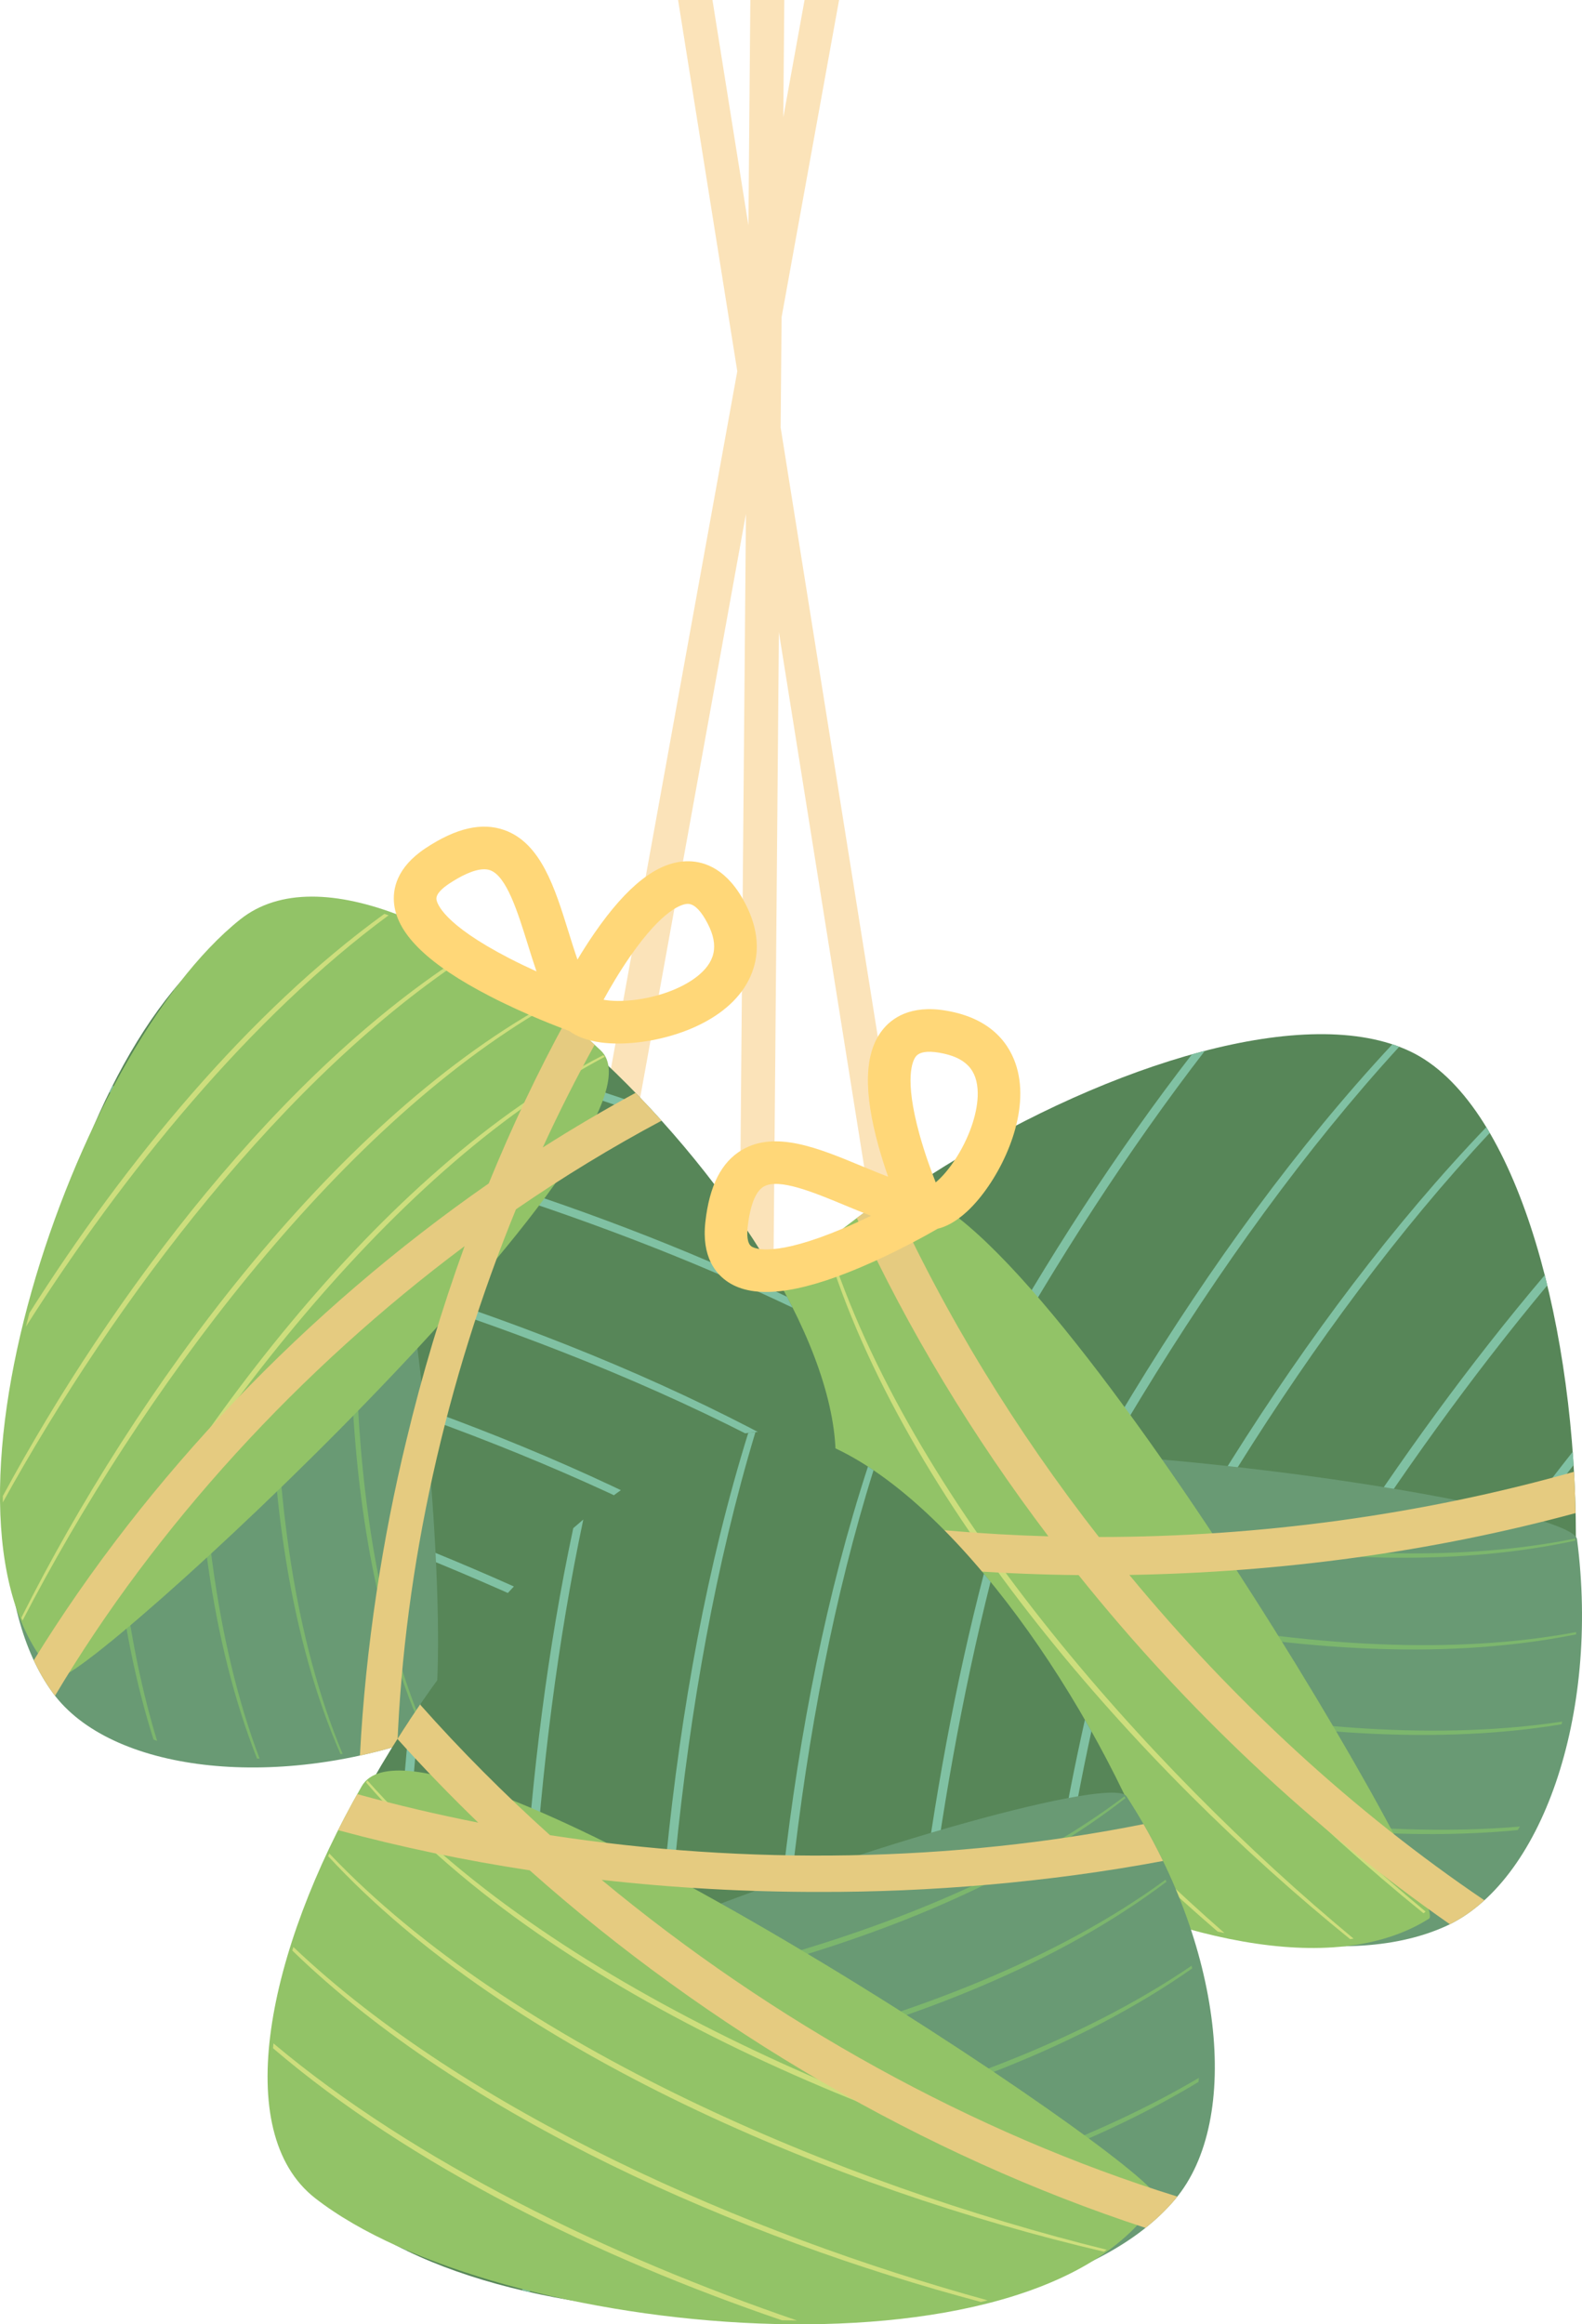   <svg xmlns="http://www.w3.org/2000/svg" x="0px" y="0px" viewBox="0 0 1397.67 2052.61" style="vertical-align: middle; max-width: 100%; width: 100%;" width="100%">
   <g>
    <polygon points="690.52,280.18 741.31,0 710.82,0 692.02,103.67 692.91,0 662.91,0 661.21,199.05 629.45,0    599.07,0 651.38,327.87 481.34,1265.92 510.86,1271.28 659.03,453.86 652.84,1179.87 682.84,1180.13 688.14,558.25 808.47,1312.32    838.09,1307.6 689.69,377.53" fill="rgb(251,227,185)">
    </polygon>
    <g>
     <g>
      <path d="M1246.44,928.77c182.63,87.86,204.41,747.59,4.29,779.62     c-201.67,32.27-620.92-164.27-660.48-363.03S1063.81,840.91,1246.44,928.77z" fill="rgb(87,134,88)">
      </path>
      <g>
       <path d="M1316.18,1000.49c-1-1.72-2.02-3.42-3.04-5.09c-162.88,169.87-302.45,402.98-409.3,639.63      c2.2,1.01,4.4,2,6.6,2.99C1018.01,1403.4,1156.63,1171.04,1316.18,1000.49z" fill="rgb(128,193,163)">
       </path>
       <path d="M1389.46,1282.09c-101.74,128.58-193.49,274.4-271.58,421.74c2.46,0.43,4.91,0.84,7.36,1.24      c77.06-142.99,166.61-285.01,265.02-411.31C1390.01,1289.86,1389.75,1285.97,1389.46,1282.09z" fill="rgb(128,193,163)">
       </path>
       <path d="M1380.68,1502.92c-46.27,66.12-89.97,135.24-130.7,205.58c0.25-0.04,0.5-0.07,0.74-0.11      c3.19-0.51,6.33-1.18,9.41-2.01c36.79-62.64,75.85-124.37,116.86-183.89C1378.32,1516.06,1379.54,1509.54,1380.68,1502.92z" fill="rgb(128,193,163)">
       </path>
       <path d="M1018.25,1675.59c96.16-188.87,215.21-380.39,348.76-540.5c-0.73-3.03-1.48-6.04-2.25-9.03      c-131.69,155.34-248.37,341.63-342.67,527.41C1020.76,1660.84,1019.47,1668.22,1018.25,1675.59z" fill="rgb(128,193,163)">
       </path>
       <path d="M862.89,1012.99c-5,2.86-9.97,5.77-14.91,8.72c-79.19,128.57-148.73,267.93-206.74,406.2      c-0.59,5.49-1.13,10.97-1.66,16.45c0.42,0.53,0.83,1.07,1.25,1.6C702.92,1299.02,777.77,1149.8,862.89,1012.99z" fill="rgb(128,193,163)">
       </path>
       <path d="M1236.18,924.39c-1.99-0.75-4.01-1.47-6.06-2.14c-166.55,178.76-308.06,422.94-414.19,667.13      c2.01,1.18,4.03,2.35,6.06,3.52C929.71,1349.31,1071.55,1104.27,1236.18,924.39z" fill="rgb(128,193,163)">
       </path>
       <path d="M1064.46,928.02c-3.79,0.98-7.59,2-11.41,3.08c-133.44,172.4-247.15,383.1-334.7,591.42      c1.79,1.45,3.6,2.9,5.42,4.34C813.84,1316.53,929.84,1102.58,1064.46,928.02z" fill="rgb(128,193,163)">
       </path>
      </g>
      <g>
       <path d="M602.06,1375.49c90.1,181.97,490.96,408.29,674.77,325.78      c84.99-38.15,136.71-186.46,116.45-341.89C1387.81,1317.37,512.66,1194.93,602.06,1375.49z" fill="rgb(105,154,116)">
       </path>
       <g>
        <path d="M610.35,1296.35c228.74,107.32,546.42,194.63,782.05,147c0.05-0.67,0.1-1.35,0.14-2.03       c-233.63,43.65-551.59-43.32-779.95-146.62C611.82,1295.24,611.08,1295.8,610.35,1296.35z" fill="rgb(124,182,109)">
        </path>
        <path d="M715.83,1264.34c215.73,83.78,476.57,139.69,676.04,96.16c-0.05-0.61-0.11-1.22-0.16-1.83       c-195.8,39.57-453.37-15.22-667.6-95.28C721.32,1263.69,718.56,1264.01,715.83,1264.34z" fill="rgb(124,182,109)">
        </path>
        <path d="M1340.87,1616.17c0.65-1.03,1.3-2.08,1.94-3.13c-193.59,16.46-429.21-40.75-623.54-116.87       c2.92,2.48,5.88,4.94,8.87,7.4C920.07,1579.65,1149.94,1634.4,1340.87,1616.17z" fill="rgb(124,182,109)">
        </path>
        <path d="M1379.6,1522.75c0.2-0.8,0.4-1.61,0.6-2.42c-238.13,36-555.25-54.92-778.13-158.91       c0.58,1.09,1.18,2.18,1.79,3.26C826.83,1471.99,1141.09,1562.1,1379.6,1522.75z" fill="rgb(124,182,109)">
        </path>
       </g>
      </g>
      <g>
       <path d="M783.88,1056.36c-139.55,95.78-238.68,226.33-196.14,312.24      c90.1,181.97,504.5,433.5,674.77,325.78C1283.91,1680.84,876.64,992.7,783.88,1056.36z" fill="rgb(146,195,103)">
       </path>
       <g>
        <path d="M666.94,1158.76c-0.74,0.81-1.47,1.61-2.2,2.42c71.91,199.37,244.87,401.62,411.1,544.65       c1.98,0.43,3.96,0.85,5.93,1.25C916.69,1562.43,741.27,1357.6,666.94,1158.76z" fill="rgb(205,222,125)">
        </path>
        <path d="M910.84,1644.55c3.97,2.01,7.94,3.99,11.92,5.93c-123.8-122.76-242.35-272.73-308.79-422.09       c-0.75,1.24-1.48,2.49-2.2,3.73C675.52,1378.83,789.51,1524.56,910.84,1644.55z" fill="rgb(205,222,125)">
        </path>
        <path d="M731.55,1097.51c-0.66,0.55-1.32,1.11-1.98,1.66c68.17,226.68,275.85,461.82,463.28,613.33       c1.02-0.15,2.03-0.3,3.04-0.47C1011.26,1558.96,802.34,1321.95,731.55,1097.51z" fill="rgb(205,222,125)">
        </path>
        <path d="M1259.37,1688.05c-190.14-157.91-405.68-404.53-469.48-634.65c-0.62,0.34-1.22,0.72-1.81,1.12       c61.04,233.3,276.1,478.73,469.52,635.05c0.39-0.25,0.79-0.48,1.18-0.73C1259.04,1688.68,1259.24,1688.41,1259.37,1688.05z" fill="rgb(205,222,125)">
        </path>
       </g>
      </g>
     </g>
     <path d="M579.22,1341.98c117.23,31.22,244.42,47.66,373.68,49c95.06,118.62,207.03,224.01,328.04,308.34    c10.75-5.34,20.94-12.47,30.49-21.16c-115-77.75-221.87-176.18-313.67-287.32c133.05-2.19,267.33-20.3,394.29-54.62    c-0.26-12.15-0.73-24.33-1.43-36.49c-134.37,37.96-277.65,57.53-419.75,57.63c-73.58-94.18-136.31-196.56-184.26-302.59    c-0.93,0.47-1.85,0.99-2.72,1.59c-9.17,6.3-18.17,12.75-26.96,19.32c45.08,98.27,102.51,192.97,169.29,281.06    c-119.19-3.36-236.79-20.58-346.76-52.28C577.38,1317.45,577.23,1330.02,579.22,1341.98z" fill="rgb(229,203,128)">
     </path>
    </g>
    <g>
     <g>
      <path d="M734.82,1318.44c-43.59,181.04-631.97,328.23-699.45,154.67c-68-174.9,27.43-589.51,198.32-663.49     S778.41,1137.41,734.82,1318.44z" fill="rgb(87,134,88)">
      </path>
      <g>
       <path d="M683.89,1394.97c1.35-1.23,2.68-2.47,3.99-3.72c-184.09-113.44-420.48-193.72-653.72-243.91      c-0.48,2.17-0.95,4.34-1.41,6.51C264.3,1205.08,499.83,1284.65,683.89,1394.97z" fill="rgb(128,193,163)">
       </path>
       <path d="M445.12,1515.26c-135.18-66.52-283.91-120.72-431.36-162.36c0.09,2.29,0.2,4.58,0.31,6.85      c143.34,41.56,288.24,94.52,420.72,158.48C438.25,1517.26,441.69,1516.27,445.12,1515.26z" fill="rgb(128,193,163)">
       </path>
       <path d="M245.06,1550.1c-68.35-28.77-138.88-54.66-209.94-77.63c0.08,0.21,0.16,0.43,0.24,0.65      c1.08,2.77,2.29,5.46,3.63,8.07c63.39,20.93,126.38,44.07,187.79,69.4C232.8,1550.51,238.9,1550.35,245.06,1550.1z" fill="rgb(128,193,163)">
       </path>
       <path d="M19.86,1257.95c188.25,49.84,383.31,119.72,552.96,208.71c2.58-1.24,5.14-2.5,7.68-3.76      c-165-88.24-354.91-157-540.02-205.77C33.59,1257.35,26.71,1257.62,19.86,1257.95z" fill="rgb(128,193,163)">
       </path>
       <path d="M584.97,990.23c-3.54-3.93-7.11-7.83-10.72-11.71C443.44,932.26,304.81,896.76,169.4,871.4      c-5.04,0.54-10.07,1.1-15.1,1.69c-0.4,0.48-0.8,0.95-1.19,1.43C297.1,901.86,445.62,940.23,584.97,990.23z" fill="rgb(128,193,163)">
       </path>
       <path d="M736.76,1308.39c0.29-1.93,0.54-3.88,0.75-5.86c-192.79-115.02-439.49-194.89-679.36-242.98      c-0.67,2.04-1.33,4.08-1.99,6.12C295.8,1115.31,543.35,1195.31,736.76,1308.39z" fill="rgb(128,193,163)">
       </path>
       <path d="M700.28,1154.84c-1.61-3.21-3.27-6.43-4.97-9.65C514.65,1058.68,303.39,997.3,99.34,958.96      c-0.96,1.89-1.9,3.79-2.85,5.71C302.83,1004.88,517.45,1067.69,700.28,1154.84z" fill="rgb(128,193,163)">
       </path>
      </g>
      <g>
       <path d="M208.9,826.06C62.88,942.19-62.87,1346.04,46.81,1495.18c50.71,68.96,193.93,86.73,329.62,38.46      C413.11,1520.6,353.8,710.83,208.9,826.06z" fill="rgb(105,154,116)">
       </path>
       <g>
        <path d="M281.59,818.2c-52.15,226.22-69.12,528.46,19.25,730.89c0.62-0.08,1.23-0.18,1.85-0.26       c-84.41-201.41-67.79-503.84-19.18-728.94C282.87,819.31,282.23,818.75,281.59,818.2z" fill="rgb(124,182,109)">
        </path>
        <path d="M330.75,906.75c-33.52,209.98-33.28,455.09,44.41,625.84c0.54-0.17,1.08-0.33,1.61-0.5       c-73.42-168.22-74.04-410.18-43.56-618.1C332.4,911.55,331.58,909.14,330.75,906.75z" fill="rgb(124,182,109)">
        </path>
        <path d="M135.64,1536.24c1.05,0.39,2.12,0.77,3.18,1.14c-52.23-170.7-46.42-393.41-15.65-582.69       c-1.66,3.11-3.3,6.24-4.93,9.4C87.04,1151.21,82.33,1368.27,135.64,1536.24z" fill="rgb(124,182,109)">
        </path>
        <path d="M227.05,1552.96c0.76,0.03,1.53,0.05,2.29,0.07c-78.4-206.94-58.08-509.37-7.79-729.68       c-0.86,0.74-1.72,1.48-2.59,2.24C165.7,1046.63,145.56,1346.34,227.05,1552.96z" fill="rgb(124,182,109)">
        </path>
       </g>
      </g>
      <g>
       <path d="M530.73,927.65C417.71,820.82,281.26,757.04,212.32,811.87C66.3,928-79.47,1348.88,50.23,1480.99      C66.53,1497.59,605.86,998.65,530.73,927.65z" fill="rgb(146,195,103)">
       </path>
       <g>
        <path d="M416.09,842.57c-0.87-0.51-1.73-1.01-2.59-1.52C248,945.59,99.25,1142.29,2.48,1321.19       c-0.01,1.88-0.01,3.75,0.01,5.62C100.93,1148.63,251.53,949.2,416.09,842.57z" fill="rgb(205,222,125)">
        </path>
        <path d="M25.97,1159.54c-1.05,3.99-2.07,7.98-3.05,11.97c86.68-136.45,198.83-273.5,320.41-363.21       c-1.26-0.43-2.52-0.85-3.77-1.26C219.85,893.79,110.64,1025.88,25.97,1159.54z" fill="rgb(205,222,125)">
        </path>
        <path d="M483.53,889.05c-0.62-0.49-1.25-0.98-1.87-1.47c-190.77,106.53-362.44,341.19-462.79,540.98       c0.33,0.89,0.66,1.78,1.01,2.66C122.17,1233.67,295.27,997.51,483.53,889.05z" fill="rgb(205,222,125)">
        </path>
        <path d="M53.6,1484.04c105.58-203.51,286.07-447.56,480.77-550.81c-0.43-0.49-0.88-0.96-1.36-1.42       c-198.09,101.38-377.6,344.75-481.12,550.93c0.3,0.31,0.58,0.62,0.88,0.93C52.97,1483.87,53.25,1483.99,53.6,1484.04z" fill="rgb(205,222,125)">
        </path>
       </g>
      </g>
     </g>
     <path d="M318,1550.35c10.98-2.4,22.01-5.21,33.02-8.45c6.2-158.56,42.82-322.45,104.81-473.93    c41.69-28.64,84.71-54.86,128.65-78.28c-3.37-3.75-6.78-7.46-10.22-11.15c0,0-0.01-0.01-0.01-0.01c0,0,0,0,0,0    c-4.21-4.52-8.47-8.99-12.76-13.41c-27.73,15.02-55.08,31.12-81.96,48.22c14.21-30.93,29.5-61.22,45.82-90.72    c-8.22-7.62-16.55-15-24.97-22.13c-25.53,46.67-48.4,95.12-68.6,144.62c-161.06,111.95-302.12,259.22-401.96,421.12    c4.88,10.46,10.52,20.16,16.99,28.96c0.58,0.79,1.18,1.56,1.79,2.34c89.44-150.12,216.19-288.24,361.85-397.04    c-20.51,56.48-37.65,113.94-51.38,171.3C338.21,1357.35,322.9,1454.45,318,1550.35z" fill="rgb(229,203,128)">
     </path>
    </g>
    <path d="M655.56,792.71c-16.09-27.51-35.9-32.65-49.69-32.1c-25.51,1-51.89,21.73-80.65,63.37   c-5.56,8.06-10.63,16.06-15.03,23.41c-2.83-8.12-5.47-16.61-8.08-24.99c-11.92-38.27-24.24-77.84-56.42-89.32   c-19.91-7.1-42.67-1.9-69.6,15.89c-25.96,17.15-29.47,36.57-27.84,49.84c3.28,26.8,30.84,53.23,84.26,80.81   c31.83,16.44,62.64,27.99,70.36,30.81c6.15,4.59,15.08,8.41,28.04,10.17c4.64,0.63,9.73,0.95,15.14,0.95   c36.91,0,88.56-14.93,111.21-48.89C668.2,856.23,676.8,829.03,655.56,792.71z M449.77,846.16c-58.73-30.33-63.75-48.59-64.17-51.94   c-0.6-4.92,5.78-10.25,11.23-13.86c9.25-6.11,21.41-12.69,30.88-12.69c1.9,0,3.69,0.26,5.32,0.85   c14.48,5.16,24.38,36.98,33.13,65.06c2.52,8.08,5.06,16.26,7.81,24.28C466.25,854.35,458.02,850.42,449.77,846.16z M617.75,860.79   c-12.3,10.54-32.51,18.71-54.08,21.84c-13.66,1.99-23.92,1.44-30.43,0.24c5.44-9.94,13.57-23.95,23.2-37.86   c29.59-42.74,46.45-46.62,50.91-46.8c5.07-0.17,10.37,4.34,15.72,13.49C635.06,832.22,633.42,847.36,617.75,860.79z" fill="rgb(255,215,120)">
    </path>
    <path d="M835.71,892.48c-31.43-5.26-48.07,6.67-56.48,17.62c-15.57,20.24-16.53,53.77-2.96,102.52   c2.63,9.43,5.53,18.45,8.36,26.53c-8.05-3.03-16.26-6.43-24.37-9.8c-37.03-15.35-75.32-31.22-104.74-13.84   c-18.2,10.75-28.78,31.56-32.35,63.64c-3.44,30.92,9.22,46.05,20.46,53.3c22.68,14.63,60.64,10.39,116.02-12.99   c33-13.93,61.61-30.2,68.71-34.33c7.46-1.78,16.11-6.19,25.77-15.03c3.45-3.16,6.96-6.87,10.42-11.02   c23.63-28.35,45.23-77.59,33.65-116.73C892.61,923.44,877.22,899.42,835.71,892.48z M745.02,1084.78   c-60.9,25.7-78.14,17.87-80.98,16.04c-4.17-2.69-4.18-11-3.45-17.5c1.23-11.02,3.96-24.57,10.02-31.85   c1.21-1.46,2.56-2.66,4.06-3.54c13.23-7.82,44.02,4.95,71.18,16.21c7.82,3.24,15.73,6.52,23.65,9.55   C761.86,1077.37,753.58,1081.17,745.02,1084.78z M863.81,965.12c0.22,16.2-6.45,36.95-17.84,55.53   c-7.22,11.77-14.2,19.3-19.3,23.53c-4.15-10.54-9.71-25.76-14.23-42.06c-13.88-50.1-6.08-65.53-3.35-69.07   c3.12-4.01,9.97-5.18,20.43-3.44C852.94,933.53,863.52,944.48,863.81,965.12z" fill="rgb(255,215,120)">
    </path>
    <g>
     <g>
      <path d="M678.47,1264.23c201.21,0,504.66,580.87,339.4,695.66c-166.54,115.68-626.22,120.29-747.17-40.51     S477.26,1264.23,678.47,1264.23z" fill="rgb(87,134,88)">
      </path>
      <g>
       <path d="M771.74,1298.38c-1.64-1.11-3.28-2.19-4.91-3.25c-72.61,222.09-97.14,490.72-90.88,748.43      c2.4-0.05,4.8-0.1,7.19-0.16C678.39,1787.19,702.4,1519.63,771.74,1298.38z" fill="rgb(128,193,163)">
       </path>
       <path d="M958.5,1518.78c-35.68,158.83-55.01,328.79-61.45,494.21c2.39-0.68,4.76-1.36,7.11-2.06      c7.4-161.1,26.39-326.7,60.07-482.06C962.34,1525.49,960.43,1522.13,958.5,1518.78z" fill="rgb(128,193,163)">
       </path>
       <path d="M1045.7,1720.13c-12.94,79.07-22.29,159.72-28.45,240.18c0.2-0.14,0.41-0.28,0.62-0.42      c2.64-1.83,5.16-3.79,7.56-5.85c5.95-71.88,14.33-143.91,25.4-214.82C1049.24,1732.9,1047.53,1726.54,1045.7,1720.13z" fill="rgb(128,193,163)">
       </path>
       <path d="M795.76,2030.6c4.74-210.36,28.82-432.95,79.38-633.69c-1.96-2.4-3.93-4.77-5.9-7.12      c-50.96,195.66-75.16,412.55-79.57,619.35C791.66,2016.33,793.68,2023.48,795.76,2030.6z" fill="rgb(128,193,163)">
       </path>
       <path d="M371.57,1504.66c-3.24,4.71-6.43,9.45-9.59,14.22c-15.51,149.12-17.74,303.73-10.13,452.39      c1.84,5.16,3.71,10.3,5.59,15.43c0.6,0.3,1.2,0.6,1.81,0.89C351.56,1829.43,354.3,1663.7,371.57,1504.66z" fill="rgb(128,193,163)">
       </path>
       <path d="M667.41,1264.73c-2.1,0.18-4.22,0.41-6.34,0.69c-72.07,231.62-93.57,510.99-83.42,775.14      c2.31,0.19,4.62,0.37,6.94,0.54C576.11,1776.8,597.55,1496.52,667.41,1264.73z" fill="rgb(128,193,163)">
       </path>
       <path d="M515.34,1341.89c-2.96,2.51-5.93,5.06-8.88,7.66c-45.18,211.68-56.23,449.12-44.89,673.19      c2.23,0.53,4.47,1.04,6.71,1.55C458.34,1797.35,470.03,1556.01,515.34,1341.89z" fill="rgb(128,193,163)">
       </path>
      </g>
      <g>
       <path d="M294.24,1941.25c158.93,124.02,614.98,153.97,743.92,1.03c59.61-70.72,42.05-225.66-42.97-356      C972.21,1551.05,136.54,1818.19,294.24,1941.25z" fill="rgb(105,154,116)">
       </path>
       <g>
        <path d="M267.6,1866.88c250.83-2.44,572.64-61.06,762.94-205.09c-0.24-0.62-0.5-1.25-0.74-1.87       c-190.23,139.61-512.14,198.65-760.91,204.53C268.43,1865.26,268.01,1866.07,267.6,1866.88z" fill="rgb(124,182,109)">
        </path>
        <path d="M348.19,1792.84c229.07-17.9,486.5-80.15,646.22-204.95c-0.31-0.52-0.62-1.05-0.93-1.57       c-158.14,119.68-412.17,181.53-638.3,202.1C352.82,1789.9,350.49,1791.37,348.19,1792.84z" fill="rgb(124,182,109)">
        </path>
        <path d="M1058.83,1838.58c0.14-1.21,0.27-2.42,0.39-3.63c-166.11,98.05-401.54,148.28-608.17,163.83       c3.68,0.96,7.39,1.89,11.12,2.81C666.63,1987.03,895.85,1937.07,1058.83,1838.58z" fill="rgb(124,182,109)">
        </path>
        <path d="M1053.27,1738.33c-0.16-0.81-0.34-1.61-0.5-2.42c-197.56,134.7-520.41,189.85-764.57,192.75       c0.99,0.72,1.99,1.44,3.01,2.15C536.87,1930.84,856.82,1876.2,1053.27,1738.33z" fill="rgb(124,182,109)">
        </path>
       </g>
      </g>
      <g>
       <path d="M319.55,1577.47c-83.63,145.75-116.12,305.22-41.09,363.78      c158.93,124.02,637.94,170.69,743.92,1.03C1035.7,1920.96,375.14,1480.59,319.55,1577.47z" fill="rgb(146,195,103)">
       </path>
       <g>
        <path d="M259.18,1719.42c-0.32,1.04-0.63,2.07-0.94,3.11c151.67,147.42,395.93,253.92,608.35,310.34       c1.98-0.47,3.95-0.94,5.9-1.43C660.42,1973.08,412.82,1865.32,259.18,1719.42z" fill="rgb(205,222,125)">
        </path>
        <path d="M690.83,2049.07c4.46,0.09,8.91,0.15,13.35,0.18c-165.26-56.54-337.61-139.69-462.6-244.72       c-0.13,1.43-0.26,2.86-0.37,4.28C362.62,1912.63,529,1993.94,690.83,2049.07z" fill="rgb(205,222,125)">
        </path>
        <path d="M290.94,1636.82c-0.36,0.78-0.71,1.56-1.07,2.34c160.17,173.46,450.1,294.44,685.37,349.33       c0.85-0.57,1.7-1.15,2.54-1.73C744.37,1929.27,452.51,1807.15,290.94,1636.82z" fill="rgb(205,222,125)">
        </path>
        <path d="M1024.74,1937.97c-240.5-59.44-542.53-187.31-700.24-365.73c-0.41,0.57-0.79,1.17-1.15,1.78       c156.61,182.45,457.68,309.47,700.46,366.07c0.25-0.39,0.51-0.77,0.75-1.16C1024.72,1938.68,1024.77,1938.35,1024.74,1937.97z" fill="rgb(205,222,125)">
        </path>
       </g>
      </g>
     </g>
     <path d="M1027.52,1643.44c-5.3-10.93-11.04-21.8-17.23-32.55c-168.13,33.59-349.57,36.58-524.38,9.77    c-40.64-36.55-79.06-75.11-114.77-115.35c-3.08,4.49-6.13,9.01-9.13,13.55c0,0.01-0.01,0.01-0.01,0.02c0,0,0,0,0,0    c-3.68,5.57-7.3,11.17-10.86,16.8c22.8,25.33,46.63,49.99,71.39,73.9c-36.09-7.1-71.78-15.5-106.89-25.18    c-5.92,10.56-11.57,21.18-16.93,31.83c55.48,15.01,112.17,26.78,169.28,35.48c158.34,140.88,348.73,251.81,544.06,315.75    c9.76-7.77,18.52-16.15,26.12-25.17c0.68-0.81,1.34-1.64,2-2.47c-180.32-55.99-357.49-154.21-508.62-279.7    c64.53,7.26,129.22,10.74,192.94,10.65C819.65,1671.02,925.53,1662.55,1027.52,1643.44z" fill="rgb(229,203,128)">
     </path>
    </g>
   </g>
  </svg>
